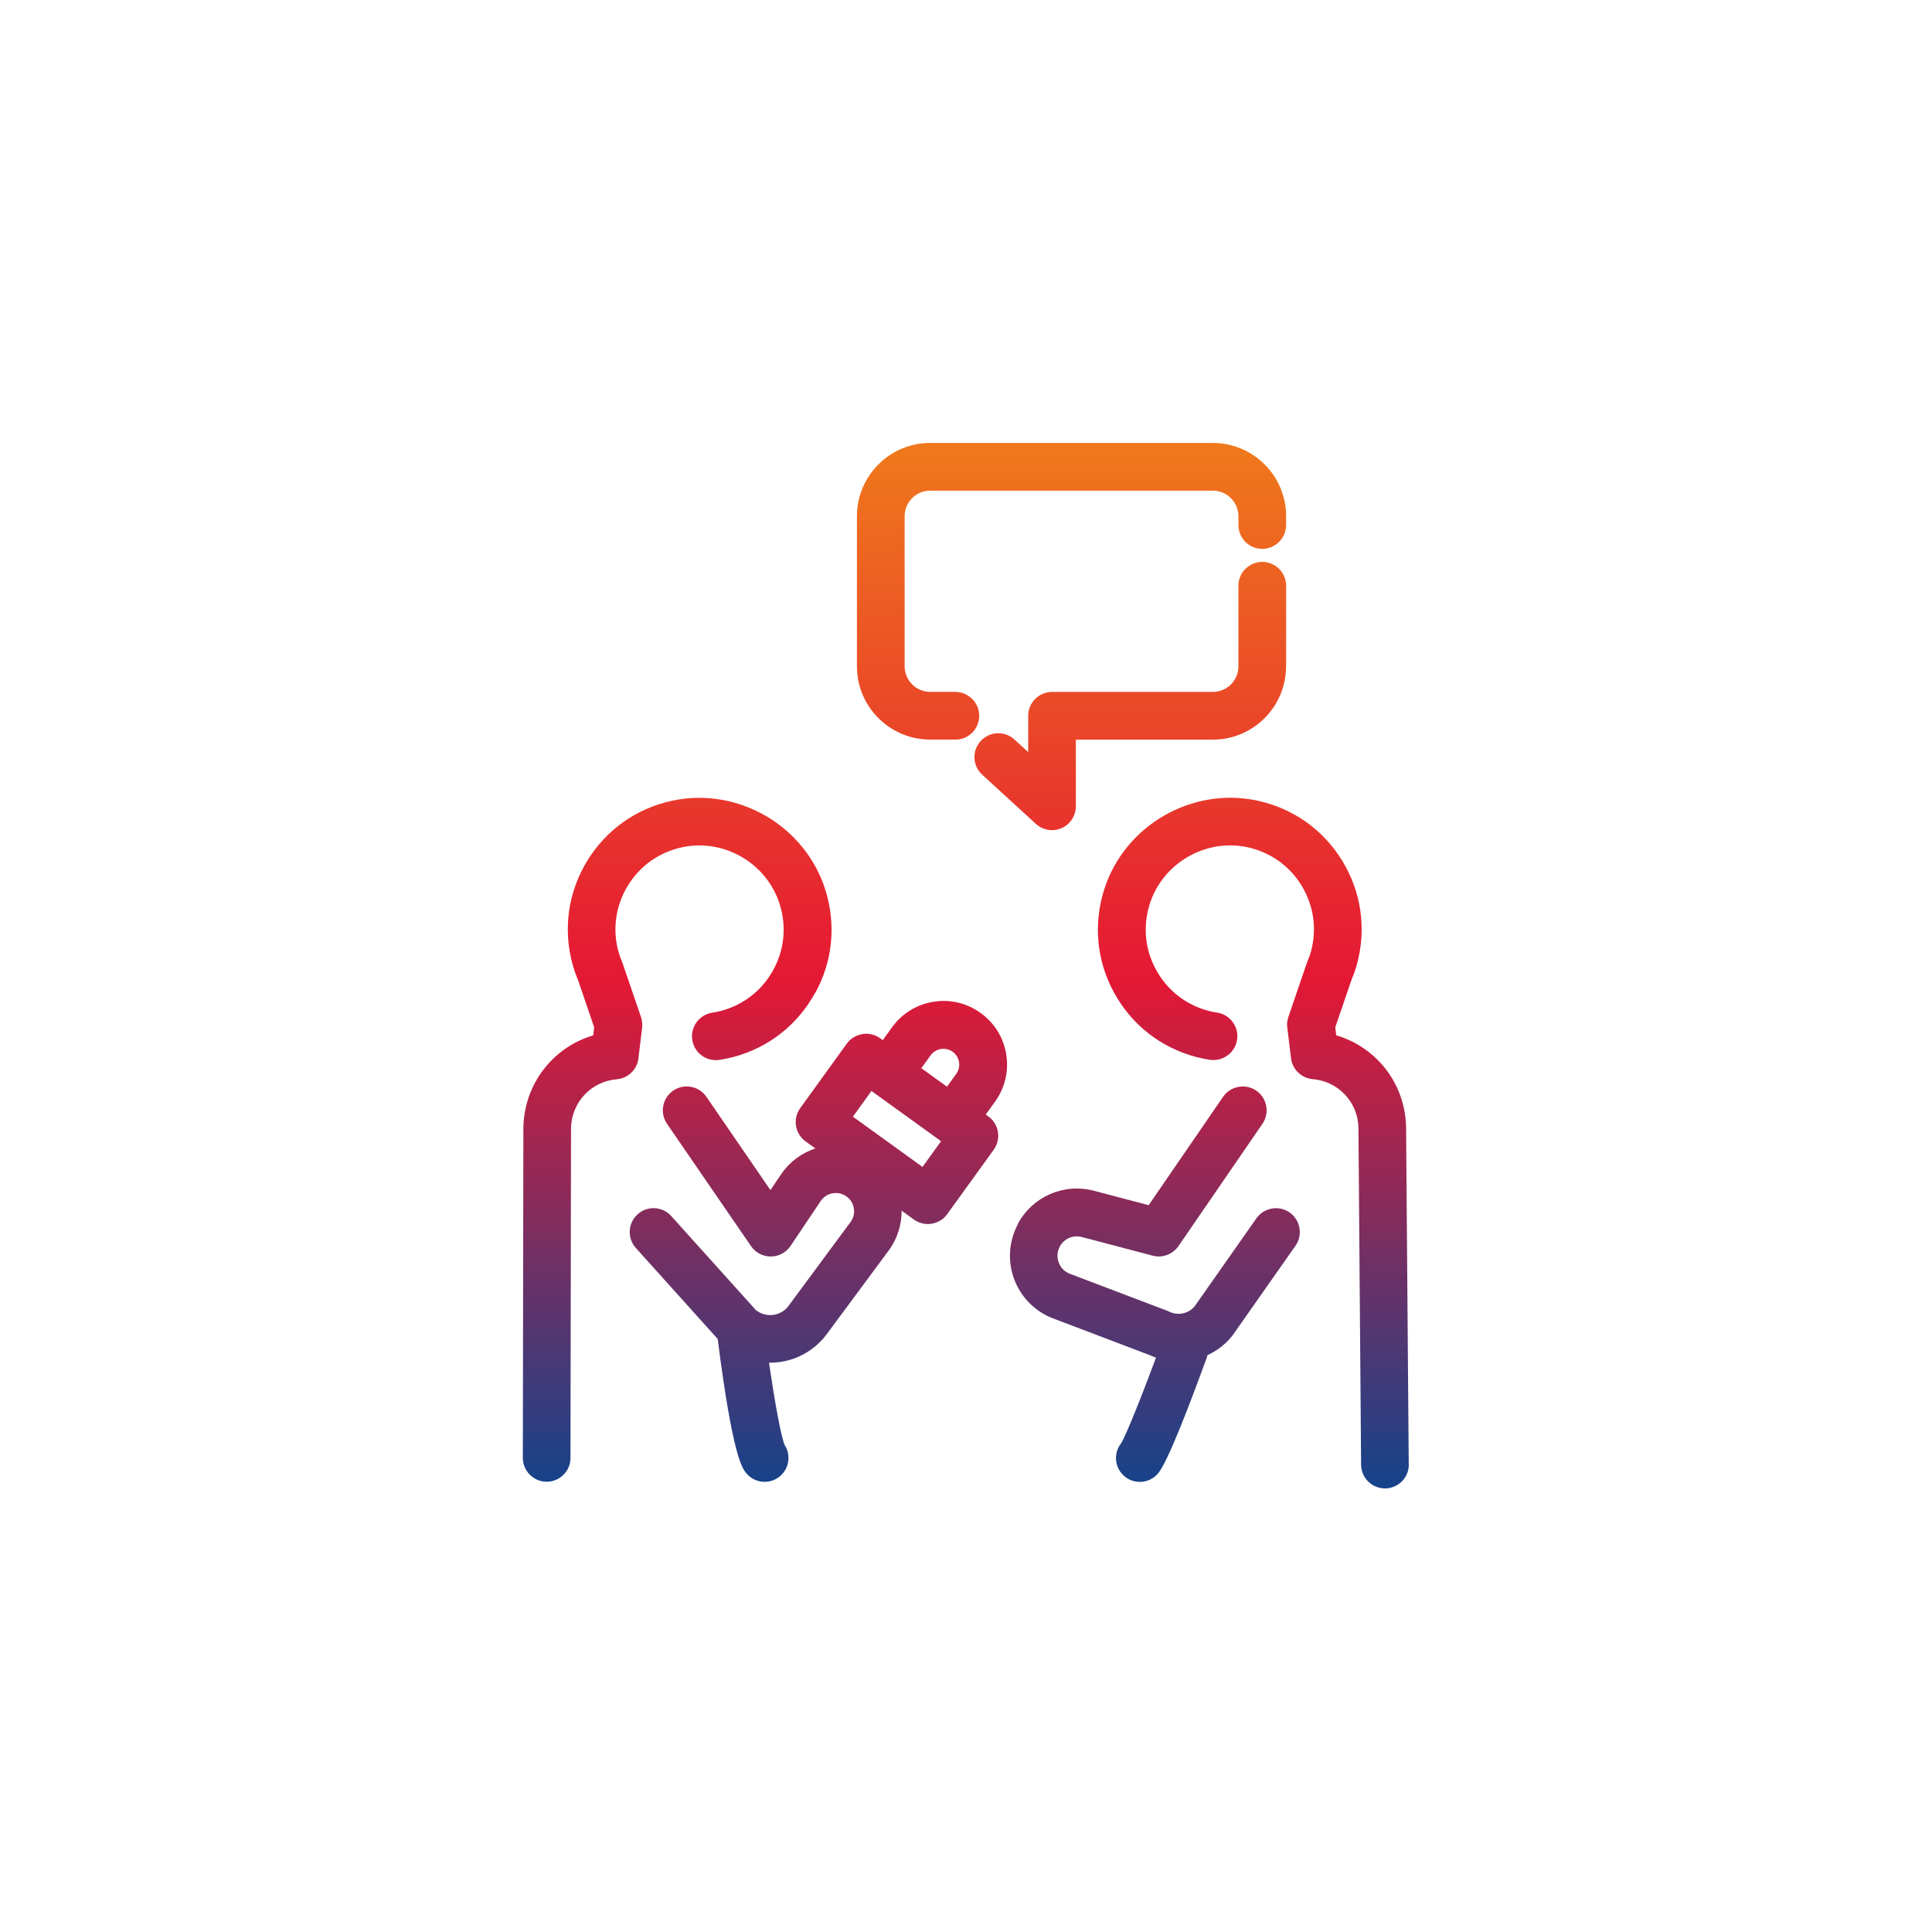 <?xml version="1.0" encoding="UTF-8"?><svg id="Calque_2" xmlns="http://www.w3.org/2000/svg" xmlns:xlink="http://www.w3.org/1999/xlink" viewBox="0 0 283.46 283.46"><defs><style>.cls-1{fill:url(#Dégradé_sans_nom_14);}</style><linearGradient id="Dégradé_sans_nom_14" x1="141.73" y1="218.43" x2="141.73" y2="65.03" gradientUnits="userSpaceOnUse"><stop offset="0" stop-color="#14438b"/><stop offset=".49" stop-color="#e51834"/><stop offset=".99" stop-color="#ef771c"/><stop offset="1" stop-color="#ef771c"/></linearGradient></defs><path class="cls-1" d="m149.36,179.58c-1.36,2.52-1.56,5.51-.53,8.18,1.02,2.68,3.16,4.77,5.8,5.72l14.05,5.34c.3.14.61.26.93.37-2.09,5.62-4.41,11.45-5.14,12.59-1.16,1.49-.92,3.64.54,4.84.65.54,1.44.8,2.22.8,1.01,0,2.01-.43,2.7-1.27,1.44-1.75,4.68-10.23,7.15-17.03.04-.1.05-.2.07-.29,1.4-.64,2.66-1.6,3.66-2.86.04-.05.09-.11.12-.17l9.14-13.02c1.11-1.58.73-3.76-.85-4.88-1.58-1.11-3.76-.73-4.88.85l-9.07,12.92c-.9,1.07-2.44,1.4-3.7.78-.1-.05-.19-.09-.3-.13l-14.24-5.41c-1.07-.38-1.52-1.2-1.69-1.66-.17-.45-.38-1.36.15-2.36.62-1.16,1.95-1.73,3.22-1.4l10.41,2.74c1.43.38,2.94-.19,3.78-1.4l12.32-17.94c1.09-1.59.69-3.77-.9-4.87-1.59-1.09-3.77-.69-4.87.9l-10.92,15.9-8.02-2.11c-4.41-1.16-9,.83-11.17,4.84m-29.73-33.86c2.57-4.67,3.09-10.06,1.48-15.15-2.98-9.42-12.87-15.15-22.53-13.05-5.22,1.14-9.63,4.27-12.41,8.82-2.78,4.56-3.55,9.9-2.18,15.05.21.77.47,1.54.83,2.41l2.38,6.97-.14,1.17c-5.88,1.73-10.12,7.09-10.25,13.5l-.08,48.48c0,1.93,1.56,3.5,3.49,3.51h0c1.93,0,3.5-1.56,3.5-3.49l.08-48.42c.08-3.76,2.96-6.83,6.71-7.14,1.65-.14,2.99-1.42,3.18-3.07l.54-4.5c.06-.52,0-1.05-.16-1.55l-2.68-7.83c-.03-.08-.05-.15-.08-.23-.26-.61-.44-1.12-.57-1.61-.88-3.29-.38-6.7,1.39-9.61,1.77-2.9,4.59-4.9,7.92-5.63,6.15-1.35,12.46,2.31,14.36,8.32,1.03,3.26.7,6.69-.94,9.68-1.64,2.99-4.35,5.11-7.64,5.99-.41.11-.84.2-1.32.27-1.91.3-3.22,2.09-2.92,4,.3,1.91,2.08,3.22,4,2.92.72-.11,1.39-.25,2.04-.42,5.15-1.37,9.41-4.71,11.97-9.39m5.56,18.15l2.72-3.77,1.31.94,8.52,6.15s0,0,0,0l.38.28-2.72,3.77-10.21-7.37Zm11.92-5.76l-1.88-1.36,1.36-1.88c.36-.5.9-.83,1.51-.93.61-.1,1.23.05,1.73.41.5.36.83.9.93,1.51.1.61-.05,1.23-.41,1.73l-1.36,1.88-1.88-1.36Zm-10.55-6.35c-.92.15-1.74.65-2.28,1.41l-6.82,9.44c-1.13,1.57-.78,3.76.79,4.89l1.43,1.03c-1.99.65-3.78,1.94-5.04,3.81l-1.55,2.3-9.4-13.69c-1.09-1.59-3.27-2-4.87-.9-1.59,1.09-2,3.27-.9,4.87l12.32,17.94c.65.95,1.73,1.52,2.89,1.52h.02c1.16,0,2.24-.58,2.89-1.55l4.42-6.58c.8-1.19,2.39-1.54,3.62-.79.65.4,1.09,1.03,1.23,1.77.15.75-.02,1.49-.48,2.11l-9.09,12.29c-.57.76-1.4,1.24-2.35,1.33-.89.09-1.76-.17-2.45-.73l-12.4-13.78c-1.29-1.44-3.51-1.56-4.94-.26-1.44,1.29-1.55,3.51-.26,4.94l12.01,13.35c2.2,17.26,3.6,18.96,4.19,19.69.69.84,1.69,1.27,2.7,1.27.78,0,1.57-.26,2.22-.8,1.4-1.15,1.67-3.15.7-4.63-.55-1.35-1.49-6.61-2.28-12.05.05,0,.11,0,.16,0,.35,0,.7-.02,1.05-.05,2.88-.29,5.53-1.8,7.26-4.13l9.1-12.29c1.25-1.69,1.9-3.75,1.89-5.83l1.8,1.3c.6.43,1.32.66,2.05.66.18,0,.37-.02.56-.05.92-.15,1.74-.65,2.28-1.41l6.82-9.44c1.13-1.57.78-3.75-.79-4.89l-.38-.28,1.36-1.88c1.46-2.02,2.04-4.49,1.65-6.94-.4-2.46-1.73-4.61-3.75-6.07-2.02-1.46-4.48-2.05-6.94-1.65-2.46.4-4.62,1.73-6.07,3.75l-1.36,1.88-.39-.28c-.75-.54-1.69-.77-2.61-.62m62.18-74.68v-1.29c0-5.93-4.82-10.75-10.75-10.75h-41.61c-.06,0-.12,0-.18,0-5.78.17-10.43,4.93-10.43,10.75v22.02c0,5.93,4.82,10.75,10.75,10.75h3.72c1.93,0,3.47-1.57,3.47-3.5s-1.6-3.5-3.53-3.5h-3.66c-2.07,0-3.75-1.68-3.75-3.75v-22.02c0-2.07,1.68-3.75,3.75-3.75h41.47c2.07,0,3.75,1.68,3.75,3.75v1.29c0,1.93,1.57,3.5,3.5,3.5s3.5-1.57,3.5-3.5m0,20.74v-11.83c0-1.93-1.57-3.5-3.5-3.5s-3.5,1.57-3.5,3.5v11.83c0,2.07-1.68,3.75-3.75,3.75h-23.59c-1.69,0-3.1,1.2-3.43,2.79-.05.23-.07.46-.07.71v5.33l-2.02-1.85c-1.42-1.31-3.64-1.21-4.95.22-1.3,1.42-1.21,3.64.22,4.94l7.88,7.22c.66.6,1.51.92,2.36.92.48,0,.96-.1,1.41-.3,1.27-.56,2.09-1.82,2.09-3.2v-9.78h20.09c5.93,0,10.75-4.82,10.75-10.75m18,117.09l-.39-49.52c-.13-6.36-4.36-11.71-10.25-13.44l-.14-1.17,2.38-6.97c.36-.87.63-1.64.83-2.4,1.37-5.15.6-10.5-2.18-15.06-2.78-4.55-7.18-7.68-12.41-8.82-9.65-2.1-19.55,3.63-22.53,13.05-1.61,5.1-1.09,10.48,1.48,15.15,2.57,4.68,6.82,8.01,11.98,9.39.65.17,1.32.31,2.04.42,1.9.29,3.7-1.01,4-2.92.3-1.91-1.01-3.7-2.92-4-.47-.07-.9-.16-1.31-.27-3.29-.88-6-3-7.64-5.99-1.64-2.98-1.97-6.42-.94-9.68,1.9-6,8.21-9.65,14.36-8.32,3.34.73,6.15,2.73,7.92,5.63,1.77,2.91,2.27,6.32,1.39,9.61-.13.48-.31.99-.57,1.61-.03.07-.06.15-.08.22l-2.68,7.83c-.17.5-.23,1.03-.16,1.55l.55,4.5c.2,1.65,1.53,2.93,3.18,3.07,3.75.31,6.63,3.38,6.71,7.1l.39,49.48c.02,1.92,1.58,3.47,3.5,3.47h.03c1.93-.02,3.49-1.59,3.47-3.53"/></svg>
